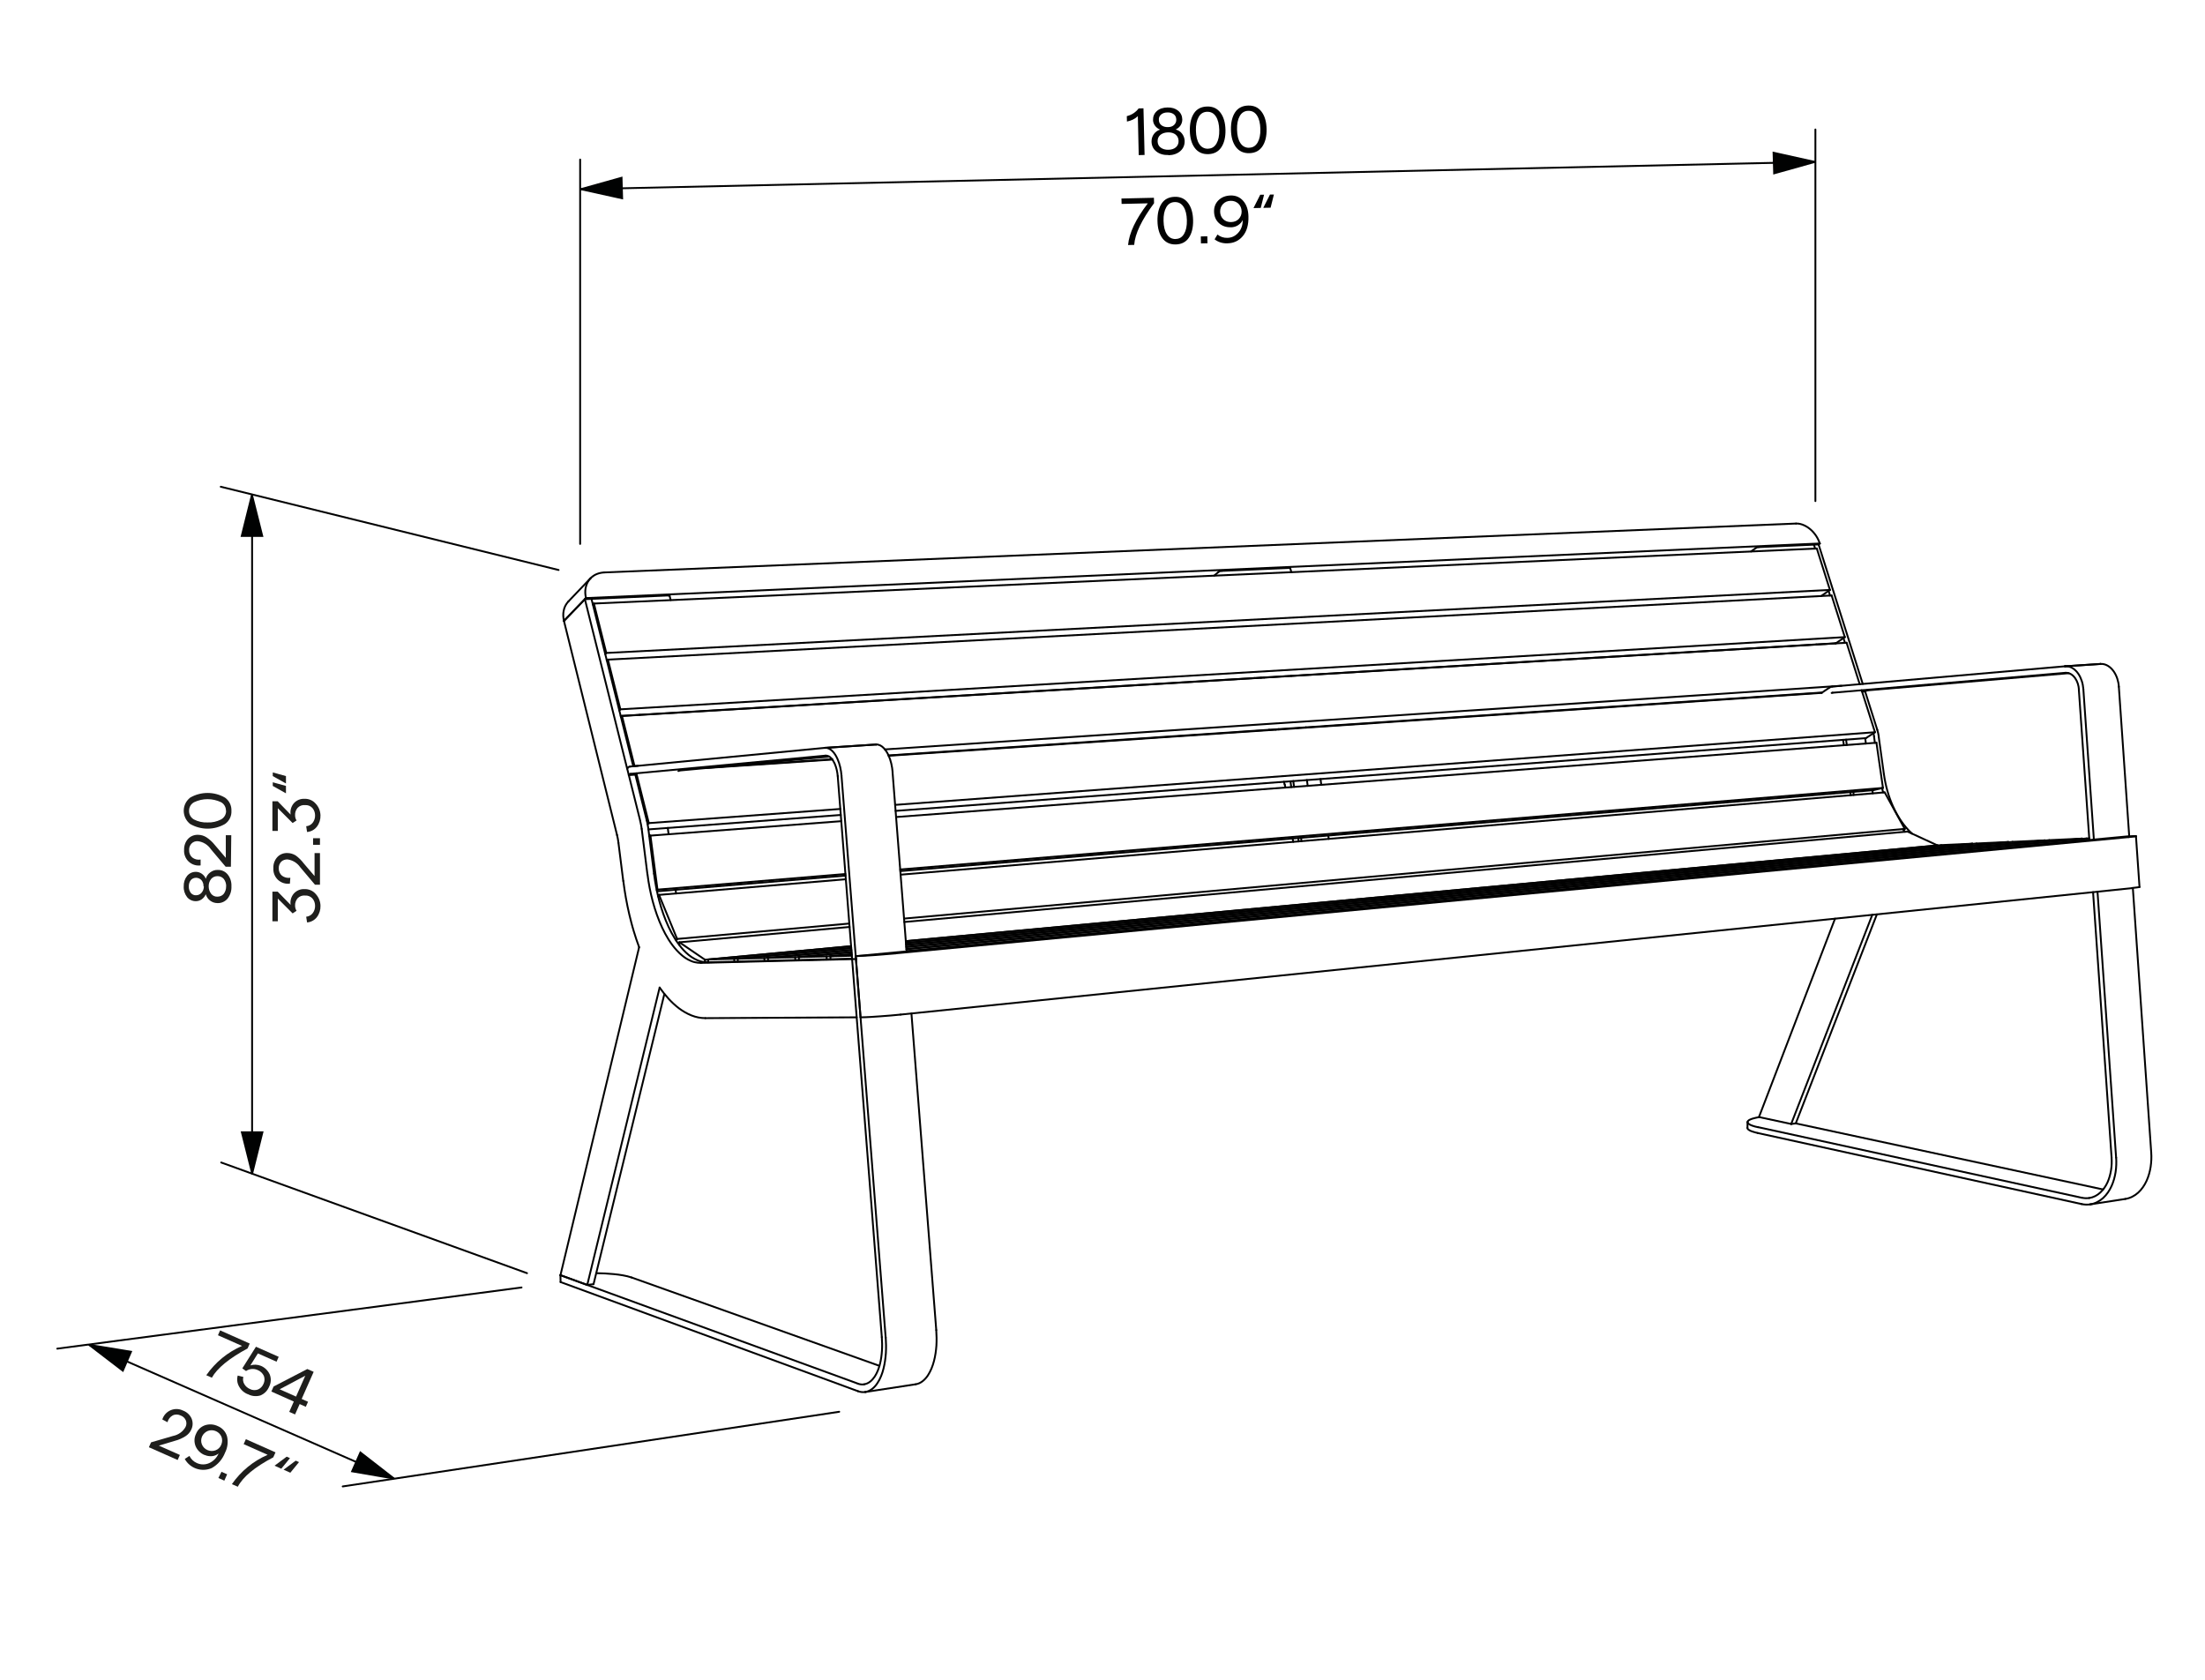 <?xml version="1.0" encoding="UTF-8"?>
<svg id="Vrstva_1" data-name="Vrstva 1" xmlns="http://www.w3.org/2000/svg" viewBox="0 0 297.64 226.77">
  <defs>
    <style>
      .cls-1 {
        fill: #1e1e1c;
      }

      .cls-2 {
        fill: #010202;
        stroke: #010202;
        stroke-miterlimit: 10;
      }

      .cls-2, .cls-3 {
        stroke-width: .25px;
      }

      .cls-3 {
        fill: none;
        stroke: #010101;
        stroke-linecap: round;
        stroke-linejoin: round;
      }

      .cls-4 {
        fill: #010101;
      }
    </style>
  </defs>
  <g>
    <line class="cls-3" x1="79.26" y1="173.47" x2="80.12" y2="173.36"/>
    <line class="cls-3" x1="241.79" y1="151.74" x2="242.4" y2="151.66"/>
    <line class="cls-3" x1="241.79" y1="151.74" x2="237.46" y2="150.81"/>
    <path class="cls-3" d="m290.38,155.58c.05.65.02,1.31-.08,1.96-.1.64-.28,1.29-.55,1.88-.27.59-.65,1.15-1.13,1.59-.49.44-1.08.75-1.74.85"/>
    <path class="cls-3" d="m280.99,162.55c.38.08.77.1,1.16.04"/>
    <line class="cls-3" x1="286.88" y1="161.86" x2="282.15" y2="162.59"/>
    <path class="cls-3" d="m282.01,161.73c-.33.05-.67.04-1-.04"/>
    <line class="cls-3" x1="285.64" y1="156.28" x2="283.13" y2="120.38"/>
    <line class="cls-3" x1="287.9" y1="119.89" x2="290.38" y2="155.58"/>
    <line class="cls-3" x1="282.53" y1="120.44" x2="285.03" y2="156.26"/>
    <path class="cls-3" d="m285.03,156.26c.04.57.02,1.14-.07,1.7-.09.56-.24,1.12-.47,1.64-.23.51-.56,1-.98,1.39-.42.39-.93.66-1.51.75"/>
    <path class="cls-3" d="m282.15,162.59c.66-.1,1.25-.42,1.74-.86.49-.45.86-1.01,1.13-1.6.27-.6.45-1.24.55-1.89.1-.65.12-1.31.08-1.96"/>
    <line class="cls-3" x1="115.54" y1="129.47" x2="116.16" y2="137.34"/>
    <line class="cls-3" x1="115.51" y1="129.08" x2="115.54" y2="129.47"/>
    <line class="cls-3" x1="122.35" y1="128.11" x2="281.05" y2="113.21"/>
    <line class="cls-3" x1="122.33" y1="127.86" x2="276.61" y2="113.42"/>
    <line class="cls-3" x1="119.45" y1="101.17" x2="248.57" y2="92.58"/>
    <line class="cls-3" x1="83.96" y1="96.66" x2="249.26" y2="86.77"/>
    <line class="cls-3" x1="245.97" y1="93.49" x2="119.93" y2="101.98"/>
    <path class="cls-3" d="m118.27,100.51c.2-.01.39.04.57.13.17.09.33.22.46.36.27.28.48.63.64.98.32.7.49,1.51.55,2.27"/>
    <line class="cls-3" x1="84.65" y1="103.73" x2="84.88" y2="104.64"/>
    <line class="cls-3" x1="111.94" y1="102.14" x2="91.72" y2="104.02"/>
    <line class="cls-3" x1="85.12" y1="104.47" x2="111.44" y2="102.01"/>
    <line class="cls-3" x1="111.36" y1="100.96" x2="85.04" y2="103.49"/>
    <path class="cls-3" d="m111.44,102.01c.15-.01.29.02.42.09.13.07.24.16.34.26.2.21.35.47.47.73.23.52.36,1.12.41,1.68"/>
    <path class="cls-3" d="m113.59,104.72c-.06-.76-.23-1.58-.55-2.28-.16-.35-.36-.71-.63-.99-.13-.14-.29-.27-.46-.36-.17-.09-.37-.14-.57-.13"/>
    <line class="cls-3" x1="118.24" y1="100.51" x2="111.36" y2="100.96"/>
    <line class="cls-3" x1="113.08" y1="104.77" x2="115.02" y2="129.48"/>
    <line class="cls-3" x1="115.54" y1="129.47" x2="113.59" y2="104.72"/>
    <line class="cls-3" x1="122.38" y1="128.43" x2="120.48" y2="104.24"/>
    <line class="cls-3" x1="75.67" y1="173.08" x2="75.65" y2="172.15"/>
    <line class="cls-3" x1="75.65" y1="172.15" x2="115.8" y2="186.79"/>
    <line class="cls-3" x1="245.83" y1="80.47" x2="247.01" y2="79.64"/>
    <line class="cls-3" x1="81.84" y1="88.15" x2="247.01" y2="79.64"/>
    <line class="cls-3" x1="80.17" y1="81.48" x2="81.84" y2="88.15"/>
    <line class="cls-3" x1="80.17" y1="81.48" x2="245.24" y2="74.05"/>
    <line class="cls-3" x1="122.33" y1="127.82" x2="276.03" y2="113.45"/>
    <line class="cls-3" x1="122.31" y1="127.58" x2="271.66" y2="113.65"/>
    <line class="cls-3" x1="103.65" y1="129.32" x2="114.93" y2="128.27"/>
    <line class="cls-3" x1="122.31" y1="127.55" x2="271.09" y2="113.67"/>
    <line class="cls-3" x1="122.29" y1="127.32" x2="266.8" y2="113.87"/>
    <line class="cls-3" x1="246.95" y1="92.82" x2="245.89" y2="93.54"/>
    <path class="cls-3" d="m247.31,92.69c-.13.01-.25.06-.36.13"/>
    <line class="cls-3" x1="247.37" y1="93.52" x2="278.79" y2="90.83"/>
    <line class="cls-3" x1="278.73" y1="89.95" x2="247.31" y2="92.69"/>
    <path class="cls-3" d="m278.79,90.83c.27-.02.54.05.77.19.23.14.42.34.57.56.3.44.46.99.49,1.51"/>
    <path class="cls-3" d="m281.22,93.04c-.03-.36-.09-.72-.2-1.07-.11-.34-.26-.68-.46-.98-.2-.3-.46-.57-.76-.77-.31-.2-.66-.3-1.03-.28"/>
    <line class="cls-3" x1="283.51" y1="89.64" x2="278.73" y2="89.95"/>
    <line class="cls-3" x1="282.03" y1="113.4" x2="280.61" y2="93.09"/>
    <path class="cls-3" d="m88.28,117.95c.16,1.23.39,2.47.71,3.67.32,1.19.74,2.4,1.26,3.52.51,1.1,1.19,2.23,2.02,3.13.23.24.46.47.72.67.23.18.47.35.73.49.29.16.59.29.91.37.29.07.58.11.87.1"/>
    <path class="cls-3" d="m94.62,129.99c-.3,0-.59-.03-.87-.1-.32-.08-.62-.21-.91-.37-.26-.14-.5-.31-.73-.5-.26-.21-.49-.43-.72-.68-.84-.9-1.51-2.03-2.02-3.13-.52-1.12-.94-2.33-1.26-3.52-.32-1.2-.56-2.44-.71-3.67"/>
    <path class="cls-3" d="m95.21,137.45c-.65,0-1.28-.13-1.88-.37-.6-.24-1.16-.57-1.67-.95-1.02-.77-1.9-1.78-2.62-2.81"/>
    <path class="cls-3" d="m75.65,172.16c3.54-14.76,7.08-29.52,10.62-44.28"/>
    <path class="cls-3" d="m79.26,173.47c-1.2-.44-2.41-.88-3.61-1.32"/>
    <path class="cls-3" d="m80.12,173.36c3.19-13.06,6.38-26.12,9.56-39.17"/>
    <path class="cls-3" d="m89.04,133.32c-3.26,13.38-6.51,26.77-9.77,40.15"/>
    <path class="cls-3" d="m115.02,129.42c-6.5.16-13,.33-19.51.49"/>
    <path class="cls-3" d="m94.62,129.99c6.8-.17,13.6-.34,20.4-.51"/>
    <path class="cls-3" d="m88.28,117.95c-.26-2.04-.52-4.08-.77-6.11"/>
    <path class="cls-3" d="m87.51,111.84c-.05-.36-.11-.71-.2-1.06"/>
    <path class="cls-3" d="m85.48,103.45c-1.88-7.53-3.76-15.07-5.64-22.6"/>
    <path class="cls-3" d="m84.88,104.64c.52,2.07,1.03,4.14,1.55,6.21"/>
    <path class="cls-3" d="m78.95,80.89c1.9,7.62,3.8,15.23,5.7,22.85"/>
    <line class="cls-3" x1="78.95" y1="80.89" x2="79.83" y2="80.85"/>
    <path class="cls-3" d="m76.12,83.83c.94-.98,1.89-1.97,2.83-2.95"/>
    <line class="cls-3" x1="261.53" y1="114.13" x2="257.48" y2="112.26"/>
    <line class="cls-3" x1="122.27" y1="127.05" x2="261.53" y2="114.13"/>
    <line class="cls-3" x1="122.07" y1="124.47" x2="257.48" y2="112.26"/>
    <line class="cls-3" x1="122.37" y1="128.4" x2="282.03" y2="113.37"/>
    <line class="cls-3" x1="122.35" y1="128.14" x2="281.65" y2="113.19"/>
    <line class="cls-3" x1="247.82" y1="86.84" x2="249.02" y2="86.01"/>
    <line class="cls-3" x1="83.74" y1="95.76" x2="249.02" y2="86.01"/>
    <line class="cls-3" x1="82.06" y1="89.05" x2="83.74" y2="95.76"/>
    <line class="cls-3" x1="82.06" y1="89.05" x2="247.24" y2="80.39"/>
    <line class="cls-3" x1="81.92" y1="89.19" x2="82.06" y2="89.05"/>
    <line class="cls-3" x1="247.82" y1="86.84" x2="83.78" y2="96.65"/>
    <line class="cls-3" x1="251.87" y1="99.65" x2="253.09" y2="98.85"/>
    <line class="cls-3" x1="253.09" y1="98.85" x2="251.29" y2="93.18"/>
    <line class="cls-3" x1="120.83" y1="108.66" x2="253.09" y2="98.85"/>
    <line class="cls-3" x1="87.58" y1="111.12" x2="113.43" y2="109.21"/>
    <line class="cls-3" x1="119.96" y1="102.03" x2="245.89" y2="93.54"/>
    <line class="cls-3" x1="113.49" y1="110.02" x2="87.52" y2="111.97"/>
    <line class="cls-3" x1="251.87" y1="99.65" x2="120.89" y2="109.47"/>
    <line class="cls-3" x1="122.03" y1="124.01" x2="257.11" y2="111.9"/>
    <line class="cls-3" x1="88.96" y1="120.81" x2="91.4" y2="126.76"/>
    <line class="cls-3" x1="121.57" y1="118.08" x2="254.4" y2="106.97"/>
    <line class="cls-3" x1="88.96" y1="120.81" x2="114.17" y2="118.7"/>
    <path class="cls-3" d="m260.98,114.18s0,0,.01,0"/>
    <path class="cls-3" d="m251.44,92.33c-1.99-6.28-3.98-12.56-5.96-18.83"/>
    <path class="cls-3" d="m288.8,119.75s0,0,0,0c0,0-.01,0-.02,0-.01,0-.02,0-.04.01-.02,0-.03,0-.05.01-.04,0-.08.02-.13.02-.08.01-.17.02-.25.03-.17.02-.34.04-.51.06"/>
    <path class="cls-3" d="m288.32,112.88s0,0,0,0c0,0-.01,0-.02,0-.03,0-.06,0-.08,0-.04,0-.08,0-.12,0-.08,0-.15,0-.23,0-.15,0-.31.01-.46.02"/>
    <line class="cls-3" x1="287.4" y1="112.89" x2="115.51" y2="129.08"/>
    <line class="cls-3" x1="120.91" y1="128.7" x2="287.31" y2="113.01"/>
    <line class="cls-3" x1="287.79" y1="119.9" x2="121.56" y2="136.97"/>
    <line class="cls-3" x1="122.29" y1="127.29" x2="266.23" y2="113.9"/>
    <line class="cls-3" x1="122.27" y1="127.06" x2="262.02" y2="114.09"/>
    <path class="cls-3" d="m116.8,187.92c.36-.05.67-.21.95-.43.28-.22.51-.49.7-.79.09-.14.18-.29.26-.44.08-.16.16-.33.23-.5.13-.33.24-.66.32-1,.17-.68.27-1.39.32-2.09.04-.7.03-1.41-.02-2.11"/>
    <line class="cls-3" x1="115.02" y1="129.48" x2="119.03" y2="180.51"/>
    <line class="cls-3" x1="119.55" y1="180.56" x2="115.54" y2="129.47"/>
    <line class="cls-3" x1="252.84" y1="106.68" x2="254.17" y2="106.37"/>
    <line class="cls-3" x1="121.51" y1="117.38" x2="254.17" y2="106.37"/>
    <line class="cls-3" x1="88.75" y1="120.1" x2="114.12" y2="117.99"/>
    <line class="cls-3" x1="120.96" y1="110.3" x2="253.29" y2="100.27"/>
    <line class="cls-3" x1="87.8" y1="112.81" x2="113.56" y2="110.86"/>
    <line class="cls-3" x1="114.13" y1="118.21" x2="88.68" y2="120.33"/>
    <line class="cls-3" x1="252.84" y1="106.68" x2="121.53" y2="117.6"/>
    <path class="cls-3" d="m76.73,81.19c-.33.35-.55.77-.64,1.24-.1.46-.07.95.04,1.4"/>
    <line class="cls-3" x1="76.12" y1="83.83" x2="79.1" y2="80.74"/>
    <line class="cls-3" x1="107.85" y1="129.6" x2="107.82" y2="129.21"/>
    <line class="cls-3" x1="80.03" y1="81.62" x2="80.17" y2="81.48"/>
    <line class="cls-3" x1="82.05" y1="89.06" x2="81.89" y2="89.07"/>
    <line class="cls-3" x1="103.68" y1="129.7" x2="103.65" y2="129.32"/>
    <line class="cls-3" x1="90.14" y1="111.77" x2="90.25" y2="112.63"/>
    <line class="cls-3" x1="91.2" y1="120.12" x2="91.26" y2="120.62"/>
    <line class="cls-3" x1="281.06" y1="113.24" x2="281.05" y2="113.21"/>
    <line class="cls-3" x1="251.03" y1="92.37" x2="249.26" y2="86.77"/>
    <line class="cls-3" x1="83.82" y1="96.8" x2="83.96" y2="96.66"/>
    <line class="cls-3" x1="99.6" y1="129.81" x2="99.57" y2="129.43"/>
    <line class="cls-3" x1="174.57" y1="105.44" x2="174.68" y2="106.23"/>
    <line class="cls-3" x1="175.62" y1="113.1" x2="175.68" y2="113.55"/>
    <line class="cls-3" x1="170.22" y1="91.48" x2="170.22" y2="91.5"/>
    <line class="cls-3" x1="174.29" y1="91.24" x2="174.3" y2="91.25"/>
    <line class="cls-3" x1="172.62" y1="98.48" x2="172.61" y2="98.43"/>
    <line class="cls-3" x1="179.36" y1="113.25" x2="179.3" y2="112.79"/>
    <line class="cls-3" x1="178.35" y1="105.95" x2="178.25" y2="105.17"/>
    <line class="cls-3" x1="175.3" y1="113.59" x2="175.24" y2="113.13"/>
    <line class="cls-3" x1="174.3" y1="106.26" x2="174.19" y2="105.47"/>
    <line class="cls-3" x1="95.41" y1="103.68" x2="112.36" y2="102.54"/>
    <line class="cls-3" x1="247.75" y1="86.86" x2="247.75" y2="86.84"/>
    <line class="cls-3" x1="283.89" y1="160.58" x2="242.4" y2="151.66"/>
    <line class="cls-3" x1="169.33" y1="91.55" x2="169.32" y2="91.53"/>
    <line class="cls-3" x1="85.9" y1="104.4" x2="87.58" y2="111.12"/>
    <path class="cls-3" d="m246.83,79.77c.07.21.13.42.2.63"/>
    <line class="cls-3" x1="274.93" y1="113.82" x2="274.93" y2="113.82"/>
    <line class="cls-3" x1="266.24" y1="113.92" x2="266.23" y2="113.9"/>
    <line class="cls-3" x1="111.57" y1="129.12" x2="111.6" y2="129.51"/>
    <line class="cls-3" x1="276.03" y1="113.47" x2="276.03" y2="113.45"/>
    <line class="cls-3" x1="172.21" y1="98.46" x2="172.22" y2="98.5"/>
    <line class="cls-3" x1="176.28" y1="98.18" x2="176.29" y2="98.23"/>
    <line class="cls-3" x1="170.63" y1="91.47" x2="170.62" y2="91.46"/>
    <line class="cls-3" x1="86.34" y1="96.52" x2="86.33" y2="96.5"/>
    <line class="cls-3" x1="112.32" y1="102.49" x2="97.39" y2="103.5"/>
    <line class="cls-3" x1="85.65" y1="103.42" x2="86.09" y2="103.39"/>
    <path class="cls-3" d="m90.39,80.45s-.06-.05-.09-.06c-.04,0-.08,0-.11,0"/>
    <line class="cls-3" x1="90.39" y1="80.45" x2="90.53" y2="81.01"/>
    <line class="cls-3" x1="90.18" y1="80.39" x2="79.83" y2="80.85"/>
    <line class="cls-3" x1="111.57" y1="129.12" x2="114.97" y2="128.8"/>
    <line class="cls-3" x1="281.05" y1="113.21" x2="276.61" y2="113.42"/>
    <line class="cls-3" x1="107.82" y1="129.21" x2="111.57" y2="129.12"/>
    <line class="cls-3" x1="107.82" y1="129.21" x2="114.95" y2="128.55"/>
    <line class="cls-3" x1="83.96" y1="96.66" x2="85.65" y2="103.42"/>
    <line class="cls-3" x1="85.65" y1="103.42" x2="85.64" y2="103.43"/>
    <path class="cls-3" d="m111.39,100.96s-.02,0-.03,0"/>
    <line class="cls-3" x1="111.39" y1="100.96" x2="118.27" y2="100.51"/>
    <line class="cls-3" x1="84.88" y1="104.64" x2="85.76" y2="104.58"/>
    <line class="cls-3" x1="84.88" y1="104.64" x2="84.97" y2="104.54"/>
    <line class="cls-3" x1="84.75" y1="103.64" x2="84.65" y2="103.73"/>
    <path class="cls-3" d="m91.72,104.02c-.06,0-.11.03-.15.07"/>
    <path class="cls-3" d="m84.97,104.54s.09-.07.15-.07"/>
    <path class="cls-3" d="m85.04,103.49c-.12.01-.21.07-.29.15"/>
    <path class="cls-3" d="m118.24,100.51s.02,0,.03,0"/>
    <line class="cls-3" x1="115.54" y1="129.47" x2="115.54" y2="129.47"/>
    <line class="cls-3" x1="115.02" y1="129.48" x2="115.54" y2="129.47"/>
    <line class="cls-3" x1="236.99" y1="74" x2="236.36" y2="74.45"/>
    <path class="cls-3" d="m237.4,73.86c-.07,0-.15.02-.22.04-.06.02-.14.05-.2.1"/>
    <line class="cls-3" x1="244.85" y1="73.53" x2="237.4" y2="73.86"/>
    <line class="cls-3" x1="244.85" y1="73.53" x2="245.02" y2="74.06"/>
    <path class="cls-3" d="m85.25,172.46c-.69-.24-1.64-.38-2.36-.45-.79-.08-1.61-.12-2.4-.13"/>
    <line class="cls-3" x1="115.81" y1="187.81" x2="75.67" y2="173.08"/>
    <line class="cls-3" x1="85.25" y1="172.46" x2="118.71" y2="184.39"/>
    <line class="cls-3" x1="99.57" y1="129.43" x2="114.9" y2="128"/>
    <path class="cls-3" d="m174.16,76.71s-.05-.04-.07-.04c-.03,0-.06,0-.08,0"/>
    <line class="cls-3" x1="174.16" y1="76.71" x2="174.31" y2="77.24"/>
    <path class="cls-3" d="m164.47,77.22c.06-.05.14-.08.21-.11.07-.02.16-.04.23-.04"/>
    <line class="cls-3" x1="164.47" y1="77.22" x2="163.9" y2="77.71"/>
    <line class="cls-3" x1="174" y1="76.67" x2="164.92" y2="77.07"/>
    <line class="cls-3" x1="81.84" y1="88.15" x2="81.69" y2="88.3"/>
    <line class="cls-3" x1="247.01" y1="79.64" x2="245.24" y2="74.05"/>
    <line class="cls-3" x1="107.33" y1="129.23" x2="114.94" y2="128.52"/>
    <line class="cls-3" x1="103.17" y1="129.34" x2="114.92" y2="128.24"/>
    <line class="cls-3" x1="107.33" y1="129.23" x2="107.36" y2="129.61"/>
    <line class="cls-3" x1="271.09" y1="113.7" x2="271.09" y2="113.67"/>
    <line class="cls-3" x1="276.03" y1="113.45" x2="271.66" y2="113.65"/>
    <line class="cls-3" x1="103.65" y1="129.32" x2="107.33" y2="129.23"/>
    <line class="cls-3" x1="103.17" y1="129.34" x2="103.2" y2="129.72"/>
    <line class="cls-3" x1="271.09" y1="113.67" x2="266.8" y2="113.87"/>
    <line class="cls-3" x1="99.57" y1="129.43" x2="103.17" y2="129.34"/>
    <path class="cls-3" d="m86.62,111.9c.26,2.04.52,4.08.77,6.12"/>
    <path class="cls-3" d="m87.31,110.78c-.52-2.07-1.03-4.13-1.55-6.2"/>
    <line class="cls-3" x1="95.17" y1="129.57" x2="114.88" y2="127.74"/>
    <line class="cls-3" x1="91.71" y1="127.21" x2="114.68" y2="125.14"/>
    <line class="cls-3" x1="112.08" y1="129.1" x2="114.97" y2="128.83"/>
    <line class="cls-3" x1="91.4" y1="126.76" x2="114.64" y2="124.68"/>
    <path class="cls-3" d="m252.73,123.5c-3.65,9.41-7.3,18.83-10.95,28.24"/>
    <path class="cls-3" d="m287.31,113.01c.17-.02.34-.03.51-.05.09,0,.17-.02.25-.03.04,0,.08-.01.13-.02.02,0,.04,0,.05,0,.01,0,.03,0,.04,0,0,0,.02,0,.02,0,0,0,0,0,0,0,0,0,0,0,0,0"/>
    <path class="cls-3" d="m115.51,129.08c.74-.02,1.96-.1,2.7-.15.87-.06,1.83-.14,2.7-.22"/>
    <line class="cls-3" x1="99.1" y1="129.44" x2="114.9" y2="127.97"/>
    <line class="cls-3" x1="95.58" y1="129.53" x2="114.88" y2="127.74"/>
    <line class="cls-3" x1="176.52" y1="106.09" x2="176.41" y2="105.3"/>
    <path class="cls-3" d="m247.24,93.55s.09-.03.13-.04"/>
    <path class="cls-3" d="m237.46,150.81c-.28.05-.59.12-.87.2-.14.04-.29.1-.41.16-.06.03-.13.07-.18.12-.03.03-.06.06-.08.09-.02.03-.03.06-.03.1"/>
    <line class="cls-3" x1="261.53" y1="114.14" x2="261.53" y2="114.13"/>
    <line class="cls-3" x1="256.96" y1="112.09" x2="257.11" y2="111.9"/>
    <path class="cls-3" d="m248.84,86.14c.07.21.14.43.2.64"/>
    <line class="cls-3" x1="244.75" y1="87.02" x2="244.75" y2="87.04"/>
    <line class="cls-3" x1="245.17" y1="87" x2="245.18" y2="87.01"/>
    <path class="cls-3" d="m257.15,112.29c-.07-.07-.13-.14-.2-.21"/>
    <path class="cls-3" d="m254.2,106.98c-.06-.19-.11-.39-.16-.58"/>
    <path class="cls-3" d="m252.89,98.98c.04.16.06.31.09.47"/>
    <path class="cls-3" d="m242.4,151.66c3.65-9.41,7.3-18.81,10.95-28.22"/>
    <path class="cls-3" d="m237.46,150.81s-.02,0-.03,0"/>
    <line class="cls-3" x1="250.22" y1="107.32" x2="250.17" y2="106.9"/>
    <line class="cls-3" x1="251.77" y1="99.66" x2="251.87" y2="100.38"/>
    <path class="cls-3" d="m248.79,99.88s0,.04,0,.06"/>
    <line class="cls-3" x1="95.6" y1="129.91" x2="95.58" y2="129.53"/>
    <line class="cls-3" x1="87.63" y1="112.86" x2="87.8" y2="112.81"/>
    <line class="cls-3" x1="281.22" y1="93.04" x2="282.64" y2="113.34"/>
    <line class="cls-3" x1="251.35" y1="93.37" x2="251.76" y2="93.35"/>
    <line class="cls-3" x1="91.69" y1="127.56" x2="91.71" y2="127.21"/>
    <line class="cls-3" x1="112.11" y1="129.49" x2="112.08" y2="129.1"/>
    <line class="cls-3" x1="282.02" y1="113.17" x2="281.65" y2="113.19"/>
    <line class="cls-3" x1="88.84" y1="121.03" x2="88.96" y2="120.81"/>
    <line class="cls-3" x1="279.24" y1="90.88" x2="252.06" y2="93.2"/>
    <path class="cls-3" d="m283.54,89.63c.37-.02.72.08,1.03.28.31.19.56.46.77.76.2.3.36.63.47.98.11.34.18.7.2,1.06"/>
    <path class="cls-3" d="m278.76,89.95s-.02,0-.03,0"/>
    <line class="cls-3" x1="278.76" y1="89.95" x2="283.54" y2="89.63"/>
    <line class="cls-3" x1="251.88" y1="93.26" x2="251.76" y2="93.35"/>
    <path class="cls-3" d="m252.06,93.2c-.07,0-.13.03-.18.07"/>
    <path class="cls-3" d="m283.51,89.64s.02,0,.03,0"/>
    <line class="cls-3" x1="286.01" y1="92.71" x2="287.41" y2="112.89"/>
    <path class="cls-3" d="m235.89,151.49c0,.14.15.24.25.3.11.07.25.12.37.17.24.09.52.16.78.21"/>
    <line class="cls-3" x1="235.88" y1="152.27" x2="235.89" y2="151.49"/>
    <path class="cls-3" d="m237.27,152.96c-.25-.06-.53-.13-.78-.22-.12-.04-.26-.1-.37-.17-.09-.05-.25-.16-.25-.3"/>
    <line class="cls-3" x1="237.27" y1="152.96" x2="280.99" y2="162.55"/>
    <line class="cls-3" x1="281.01" y1="161.7" x2="237.28" y2="152.16"/>
    <path class="cls-3" d="m86.27,127.87c-.27-.72-.51-1.45-.73-2.18-.05-.18-.11-.37-.16-.55-.05-.18-.1-.37-.15-.55-.1-.37-.19-.74-.28-1.12-.35-1.49-.62-3.01-.81-4.53"/>
    <path class="cls-3" d="m115.64,137.34c-6.81.04-13.62.08-20.43.11"/>
    <path class="cls-3" d="m86.42,110.84c.09.35.15.7.2,1.06"/>
    <path class="cls-3" d="m83.29,112.73c-2.39-9.63-4.78-19.26-7.16-28.89"/>
    <path class="cls-3" d="m83.29,112.73c.09.35.15.7.19,1.05"/>
    <path class="cls-3" d="m84.13,118.94c-.22-1.72-.43-3.44-.65-5.16"/>
    <line class="cls-3" x1="91.71" y1="127.21" x2="95.17" y2="129.57"/>
    <path class="cls-3" d="m174.57,113.65c-.03-.15-.06-.3-.09-.45"/>
    <line class="cls-3" x1="171.32" y1="98.56" x2="171.31" y2="98.52"/>
    <line class="cls-3" x1="173.42" y1="105.93" x2="173.3" y2="105.54"/>
    <path class="cls-3" d="m173.42,105.93c.04.13.07.25.1.38"/>
    <line class="cls-3" x1="95.17" y1="129.57" x2="95.14" y2="129.9"/>
    <line class="cls-3" x1="112.08" y1="129.1" x2="114.99" y2="129.03"/>
    <line class="cls-3" x1="83.74" y1="95.76" x2="83.59" y2="95.91"/>
    <line class="cls-3" x1="249.02" y1="86.01" x2="247.24" y2="80.39"/>
    <line class="cls-3" x1="87.58" y1="111.12" x2="87.42" y2="111.27"/>
    <line class="cls-3" x1="91.4" y1="126.76" x2="91.27" y2="126.98"/>
    <line class="cls-3" x1="257.11" y1="111.9" x2="254.4" y2="106.97"/>
    <path class="cls-3" d="m253.4,98.52c-.55-1.73-1.09-3.45-1.64-5.18"/>
    <line class="cls-3" x1="249.29" y1="100.57" x2="249.19" y2="99.85"/>
    <line class="cls-3" x1="252.74" y1="106.68" x2="252.8" y2="107.1"/>
    <line class="cls-3" x1="249.76" y1="106.93" x2="249.82" y2="107.35"/>
    <line class="cls-3" x1="123.03" y1="136.82" x2="126.38" y2="179.56"/>
    <path class="cls-3" d="m254.3,104.53c.21,1.49.61,2.97,1.23,4.34.61,1.36,1.46,2.67,2.57,3.68"/>
    <line class="cls-3" x1="245.47" y1="73.5" x2="244.85" y2="73.53"/>
    <path class="cls-3" d="m253.6,99.41c-.04-.3-.11-.6-.2-.89"/>
    <path class="cls-3" d="m252.97,99.45c.04.28.08.55.11.83"/>
    <path class="cls-3" d="m254.3,104.53l-.71-5.12"/>
    <path class="cls-3" d="m237.43,150.81c3.42-8.93,6.85-17.86,10.27-26.79"/>
    <line class="cls-3" x1="248.8" y1="99.94" x2="248.89" y2="100.6"/>
    <line class="cls-3" x1="288.32" y1="112.88" x2="288.8" y2="119.75"/>
    <path class="cls-3" d="m121.56,136.97c-.87.09-1.83.17-2.7.23-.45.03-.9.06-1.35.09-.4.02-.95.05-1.35.05"/>
    <line class="cls-3" x1="99.1" y1="129.44" x2="99.13" y2="129.82"/>
    <line class="cls-3" x1="266.23" y1="113.9" x2="262.02" y2="114.09"/>
    <line class="cls-3" x1="95.58" y1="129.53" x2="99.1" y2="129.44"/>
    <path class="cls-3" d="m116.65,186.89c-.29.04-.58,0-.85-.09"/>
    <line class="cls-3" x1="123.59" y1="186.88" x2="116.8" y2="187.92"/>
    <path class="cls-3" d="m115.81,187.81c.32.12.65.16.99.11"/>
    <path class="cls-3" d="m126.38,179.56c.05.7.06,1.41.02,2.11-.05.69-.15,1.4-.33,2.08-.17.66-.44,1.35-.82,1.93-.19.29-.43.56-.71.78-.28.22-.6.37-.95.42"/>
    <line class="cls-3" x1="87.8" y1="112.81" x2="88.75" y2="120.1"/>
    <line class="cls-3" x1="88.75" y1="120.1" x2="88.64" y2="120.13"/>
    <line class="cls-3" x1="254.17" y1="106.37" x2="253.29" y2="100.27"/>
    <line class="cls-3" x1="79.1" y1="80.74" x2="245.65" y2="73.37"/>
    <path class="cls-3" d="m79.1,80.74c-.11-.46-.14-.94-.04-1.41.1-.47.31-.9.64-1.25"/>
    <path class="cls-3" d="m79.7,78.08c.24-.25.53-.45.85-.58.32-.13.66-.2,1.01-.22"/>
    <line class="cls-3" x1="76.73" y1="81.19" x2="79.7" y2="78.08"/>
    <line class="cls-3" x1="242.43" y1="70.68" x2="81.56" y2="77.28"/>
    <path class="cls-3" d="m242.43,70.68c.37-.02.75.08,1.08.23.34.15.65.36.93.61.55.49.98,1.15,1.2,1.85"/>
    <line class="cls-3" x1="245.65" y1="73.37" x2="245.47" y2="73.5"/>
    <path class="cls-3" d="m119.03,180.51c.05.61.06,1.22.02,1.83-.04.6-.12,1.22-.27,1.81-.15.58-.37,1.18-.7,1.68-.17.25-.37.49-.61.68-.24.19-.52.33-.83.37"/>
  </g>
  <line class="cls-3" x1="245.05" y1="67.65" x2="245.05" y2="17.48"/>
  <line class="cls-3" x1="53.1" y1="199.57" x2="12.04" y2="181.56"/>
  <line class="cls-3" x1="70.4" y1="173.81" x2="7.73" y2="182.07"/>
  <line class="cls-3" x1="113.28" y1="190.59" x2="46.26" y2="200.67"/>
  <line class="cls-3" x1="75.4" y1="76.95" x2="29.8" y2="65.71"/>
  <path class="cls-3" d="m71.14,171.88c-13.76-4.98-27.52-9.96-41.28-14.94"/>
  <line class="cls-3" x1="34.03" y1="158.46" x2="34.03" y2="66.85"/>
  <line class="cls-3" x1="78.31" y1="73.43" x2="78.31" y2="21.54"/>
  <line class="cls-3" x1="244.98" y1="21.86" x2="78.4" y2="25.54"/>
  <polyline class="cls-2" points="34.01 66.82 32.63 72.36 35.4 72.36 34.01 66.82"/>
  <polyline class="cls-2" points="34.04 158.41 35.42 152.86 32.65 152.86 34.04 158.41"/>
  <polyline class="cls-2" points="53.17 199.6 48.65 196.09 47.53 198.63 53.17 199.6"/>
  <polyline class="cls-2" points="12.04 181.56 16.58 185.04 17.68 182.49 12.04 181.56"/>
  <polyline class="cls-2" points="78.4 25.54 83.98 26.77 83.9 24 78.4 25.54"/>
  <polyline class="cls-2" points="244.98 21.86 239.4 20.62 239.48 23.4 244.98 21.86"/>
  <g>
    <g>
      <path class="cls-4" d="m153.71,20.95l-.12-5.27c-.38.37-.88.61-1.47.73l-.02-.73c.65-.16,1.18-.5,1.6-1.04l.65-.02.15,6.3-.77.02h0Z"/>
      <path class="cls-4" d="m157.74,20.93c-.67.02-1.22-.14-1.64-.47-.43-.33-.65-.79-.66-1.35,0-.37.09-.69.3-.99s.49-.5.85-.62c-.28-.12-.52-.3-.68-.53-.18-.24-.26-.49-.27-.76-.01-.49.16-.89.51-1.21s.84-.48,1.44-.49,1.06.13,1.43.43c.37.3.56.7.57,1.19,0,.28-.07.54-.23.79s-.38.43-.66.56c.36.1.66.29.87.58s.33.61.34.97c.01.56-.19,1.02-.59,1.37-.4.35-.94.54-1.6.56h.02Zm-.02-.71c.43-.01.77-.13,1.01-.34s.37-.51.36-.86-.14-.64-.4-.85-.61-.31-1.03-.3-.78.13-1.03.34-.38.51-.37.87.14.64.41.84.61.31,1.05.3Zm-.07-3.06c.35,0,.63-.1.83-.29s.31-.43.3-.73-.11-.54-.33-.71-.51-.26-.86-.25c-.37,0-.67.11-.87.29-.22.19-.31.43-.29.73,0,.3.13.54.35.71.22.17.51.26.87.25h0Z"/>
      <path class="cls-4" d="m163.09,20.81c-.77.02-1.38-.26-1.81-.83s-.65-1.35-.67-2.33.17-1.77.56-2.36.99-.89,1.77-.91,1.37.26,1.8.83.66,1.35.68,2.33-.17,1.77-.57,2.36-.99.89-1.76.91Zm-.02-.74c.5-.01.87-.24,1.14-.7.26-.45.39-1.06.37-1.83s-.17-1.38-.45-1.81c-.28-.44-.68-.65-1.18-.64s-.89.24-1.15.7c-.26.45-.39,1.06-.37,1.84s.16,1.37.45,1.81c.28.43.68.65,1.19.64h0Z"/>
      <path class="cls-4" d="m168.64,20.68c-.77.02-1.38-.26-1.81-.83s-.65-1.35-.67-2.33.17-1.77.56-2.36.99-.89,1.77-.91,1.37.26,1.8.83.66,1.35.68,2.33-.17,1.77-.57,2.36-.99.89-1.76.91Zm-.02-.74c.5-.01.87-.24,1.14-.7.26-.45.39-1.06.37-1.83s-.17-1.38-.45-1.81c-.28-.44-.68-.65-1.18-.64s-.89.24-1.15.7c-.26.45-.39,1.06-.37,1.84s.16,1.37.45,1.81c.28.43.68.65,1.19.64h0Z"/>
    </g>
    <g>
      <path class="cls-4" d="m152.27,33.08c.15-1.62,1.04-3.51,2.67-5.63l-3.54.08-.02-.73,4.38-.1.02.73c-1.69,2.28-2.58,4.16-2.68,5.63l-.84.02h0Z"/>
      <path class="cls-4" d="m158.72,33c-.77.02-1.38-.26-1.81-.83s-.65-1.35-.67-2.33.17-1.77.56-2.36.99-.89,1.77-.91,1.37.26,1.8.83.66,1.35.68,2.33-.17,1.77-.57,2.36-.99.89-1.76.91Zm-.02-.74c.5-.01.87-.24,1.14-.7.26-.45.39-1.06.37-1.83s-.17-1.38-.45-1.81c-.28-.44-.68-.65-1.18-.64s-.89.24-1.15.7c-.26.45-.39,1.06-.37,1.84s.16,1.37.45,1.81c.28.43.68.65,1.19.64h0Z"/>
      <path class="cls-4" d="m162.09,31.92l.88-.02.02.94-.88.02-.02-.94Z"/>
      <path class="cls-4" d="m166.15,30.68c-.65.02-1.18-.17-1.61-.56s-.64-.91-.66-1.53.18-1.15.6-1.56c.42-.41.97-.62,1.63-.64.7-.02,1.28.23,1.72.75.44.51.67,1.2.69,2.07.03,1.13-.22,2.01-.75,2.65s-1.22.97-2.09.99c-.66.02-1.23-.16-1.73-.54l.39-.65c.38.31.82.46,1.32.45.61-.01,1.1-.25,1.5-.71.4-.45.59-1.02.59-1.7-.13.29-.36.53-.64.71s-.61.27-.97.28h0Zm1.02-3.18c-.28-.26-.63-.4-1.05-.39s-.77.16-1.03.43c-.26.28-.4.63-.39,1.05s.16.75.43,1.01.63.39,1.05.38.77-.15,1.03-.42c.26-.28.4-.62.39-1.03s-.16-.77-.43-1.03Z"/>
      <path class="cls-4" d="m170.63,26.28l-.45,1.79-.98.02.91-1.8h.51s0-.01,0-.01Zm1.33-.03l-.45,1.79-.99.02.91-1.8h.52s0-.01,0-.01Z"/>
    </g>
  </g>
  <g>
    <g>
      <path class="cls-1" d="m20.1,195.37l.29-.65,2.98-.87c.71-.14,1.32-.58,1.67-1.2.15-.28.16-.62.04-.91-.13-.3-.38-.53-.68-.64-.34-.17-.74-.19-1.08-.02-.36.19-.62.53-.71.92l-.7-.37c.33-1.06,1.45-1.64,2.5-1.32.1.03.2.07.3.12.51.19.93.58,1.15,1.07.2.48.19,1.03-.04,1.49-.16.37-.43.67-.77.89-.44.28-.92.5-1.44.63l-2.17.65,2.84,1.26-.3.68s-3.88-1.72-3.88-1.72Z"/>
      <path class="cls-1" d="m27.62,196.43c-.55-.22-.99-.65-1.22-1.2-.21-.53-.2-1.14.06-1.66.22-.55.66-.97,1.21-1.16.58-.19,1.2-.14,1.74.12.61.25,1.07.77,1.24,1.4.17.73.07,1.51-.27,2.18-.34.88-.97,1.62-1.8,2.08-1.35.59-2.93.05-3.64-1.23l.63-.41c.21.43.57.78,1.02.97.52.23,1.12.24,1.65,0,.57-.26,1.02-.72,1.27-1.3-.25.2-.56.33-.88.36-.34.03-.69-.02-1-.16Zm2.28-2.45c-.14-.35-.41-.62-.75-.77s-.72-.17-1.08-.04c-.35.14-.63.41-.79.74-.15.34-.17.73-.03,1.08s.41.62.75.77.72.17,1.08.04.64-.4.78-.75c.15-.34.17-.72.04-1.08Z"/>
      <path class="cls-1" d="m29.89,198.69l.77.34-.38.86-.8-.36.42-.84Z"/>
      <path class="cls-1" d="m31.31,200.35c1.21-1.74,2.88-3.11,4.82-3.95l-3.24-1.44.3-.67,4,1.78-.3.67c-2.53,1.33-4.1,2.65-4.79,3.97l-.8-.35Z"/>
      <path class="cls-1" d="m39.14,196.85l-1.17,1.43-.91-.41,1.64-1.22.45.2Zm1.22.54l-1.17,1.43-.91-.41,1.64-1.22.45.2Z"/>
    </g>
    <g>
      <path class="cls-1" d="m27.85,185.65c1.21-1.74,2.88-3.11,4.82-3.95l-3.25-1.44.29-.66,4,1.78-.29.66c-2.5,1.35-4.11,2.67-4.82,3.95l-.75-.33Z"/>
      <path class="cls-1" d="m33.45,188.22c-.51-.2-.93-.58-1.19-1.06-.25-.44-.31-.97-.17-1.46l.76.19c-.09.32-.05.66.12.95.18.32.46.55.79.69.33.17.73.18,1.07.05.34-.15.6-.42.74-.76.16-.33.18-.72.05-1.07-.17-.36-.46-.64-.83-.79-.52-.24-1.12-.19-1.58.13l-.5-.36,1.84-2.92,3.07,1.36-.29.66-2.52-1.12-1.01,1.62c.46-.15.95-.12,1.4.05.54.22.97.64,1.21,1.17.21.53.19,1.13-.08,1.65-.22.54-.64.97-1.19,1.19-.57.16-1.17.1-1.68-.18Z"/>
      <path class="cls-1" d="m39.04,190.61l.62-1.4-3.03-1.35.3-.68,4.55-2.36.86.38-1.62,3.66.86.38-.3.68-.83-.37-.62,1.4-.78-.34Zm-1.3-3.06l2.22.99,1.25-2.82-3.47,1.84Z"/>
    </g>
  </g>
  <g>
    <g>
      <path class="cls-1" d="m43.26,122.28c.02.55-.15,1.1-.49,1.54-.32.41-.8.67-1.32.71l-.12-.77c.34-.03.66-.2.87-.47.22-.28.34-.64.33-1,0-.37-.12-.72-.36-1-.26-.28-.62-.42-1-.39-.37-.04-.74.1-1,.37-.23.28-.36.64-.34,1,0,.24.07.49.2.69l-.53.35-2-2v3.06h-.73v-4h.71l1.75,1.79c-.09-.55.07-1.11.43-1.53.37-.41.9-.63,1.45-.6.56-.02,1.11.21,1.48.63.42.44.66,1.02.67,1.62Z"/>
      <path class="cls-1" d="m43.19,119.44h-.67l-2-2.37c-.4-.58-1.03-.96-1.73-1.05-.31,0-.62.1-.84.32-.22.24-.34.56-.32.88-.02.38.14.75.43,1,.32.24.73.34,1.13.28l-.06.79c-.59.08-1.17-.11-1.61-.51-.43-.41-.66-.98-.62-1.57-.03-.55.16-1.08.52-1.49.35-.38.85-.58,1.37-.56.4,0,.79.12,1.13.33.41.3.77.66,1.08,1.07l1.46,1.71v-3.1h.73s0,4.27,0,4.27Z"/>
      <path class="cls-1" d="m42.26,114.05v-.89h.93v.89h-.93Z"/>
      <path class="cls-1" d="m43.26,110.07c.02.55-.15,1.1-.49,1.54-.32.41-.8.67-1.32.71l-.12-.78c.34-.02.66-.19.87-.46.22-.28.34-.64.33-1,0-.37-.12-.72-.36-1-.26-.28-.62-.42-1-.39-.37-.04-.74.1-1,.37-.24.28-.36.64-.34,1,0,.25.06.49.2.7l-.53.35-2-2v3.06h-.73v-4h.71l1.75,1.8c-.09-.55.07-1.11.43-1.53.37-.41.9-.63,1.45-.6.56-.02,1.11.21,1.48.63.42.43.65,1,.67,1.6Z"/>
      <path class="cls-1" d="m36.82,104.28l1.78.49v1l-1.78-1v-.49Zm0,1.33l1.78.49v1l-1.78-1v-.49Z"/>
    </g>
    <g>
      <path class="cls-1" d="m31.24,119.66c.03.59-.15,1.17-.51,1.64-.34.41-.84.64-1.37.62-.73,0-1.38-.48-1.58-1.19-.12.27-.31.51-.55.68-.23.16-.5.25-.78.25-.46.01-.9-.19-1.19-.54-.32-.42-.49-.93-.46-1.46-.02-.51.14-1.02.46-1.42.29-.35.73-.55,1.19-.54.28,0,.55.09.78.25.25.17.44.4.55.68.1-.35.31-.65.6-.86.29-.22.64-.34,1-.33.53-.02,1.03.21,1.36.62.36.45.53,1.02.5,1.6Zm-3.77,0c.01-.3-.08-.6-.27-.83-.18-.2-.44-.32-.72-.33-.27,0-.54.1-.72.31-.19.24-.28.54-.27.85-.02.32.08.63.27.89.18.21.44.33.72.31.28,0,.54-.13.72-.33.21-.24.32-.55.32-.87,0,0-.05,0-.05,0Zm3.06,0c.01-.36-.1-.71-.32-1-.21-.25-.53-.39-.86-.38-.33,0-.64.13-.85.38-.22.28-.34.64-.33,1,0,.36.11.71.33,1,.2.26.52.41.85.39.33,0,.65-.13.86-.39.21-.29.32-.63.31-.99h.01Z"/>
      <path class="cls-1" d="m31.17,117.01h-.71l-2-2.37c-.4-.6-1.05-1-1.77-1.08-.32-.02-.63.1-.85.33-.22.24-.33.55-.31.87-.02.38.13.75.42,1,.32.25.73.35,1.13.28v.79c-.59.08-1.17-.11-1.61-.51-.43-.41-.66-.98-.62-1.57-.02-.55.16-1.08.52-1.49.35-.38.85-.58,1.37-.56.4,0,.78.12,1.12.33.44.29.83.65,1.16,1.07l1.46,1.71v-3.06h.74s-.05,4.26-.05,4.26Z"/>
      <path class="cls-1" d="m31.24,109.46c.04.7-.29,1.38-.87,1.78-1.45.84-3.25.84-4.7,0-.98-.77-1.16-2.19-.39-3.17.11-.14.24-.27.39-.39,1.45-.84,3.25-.84,4.7,0,.58.41.9,1.08.87,1.78Zm-.74,0c.01-.48-.24-.93-.66-1.16-1.15-.55-2.49-.55-3.64,0-.43.23-.69.68-.68,1.16-.02.48.24.93.66,1.17.56.29,1.2.43,1.83.4.63.03,1.26-.11,1.82-.4.43-.23.7-.68.69-1.17h-.02Z"/>
    </g>
  </g>
</svg>